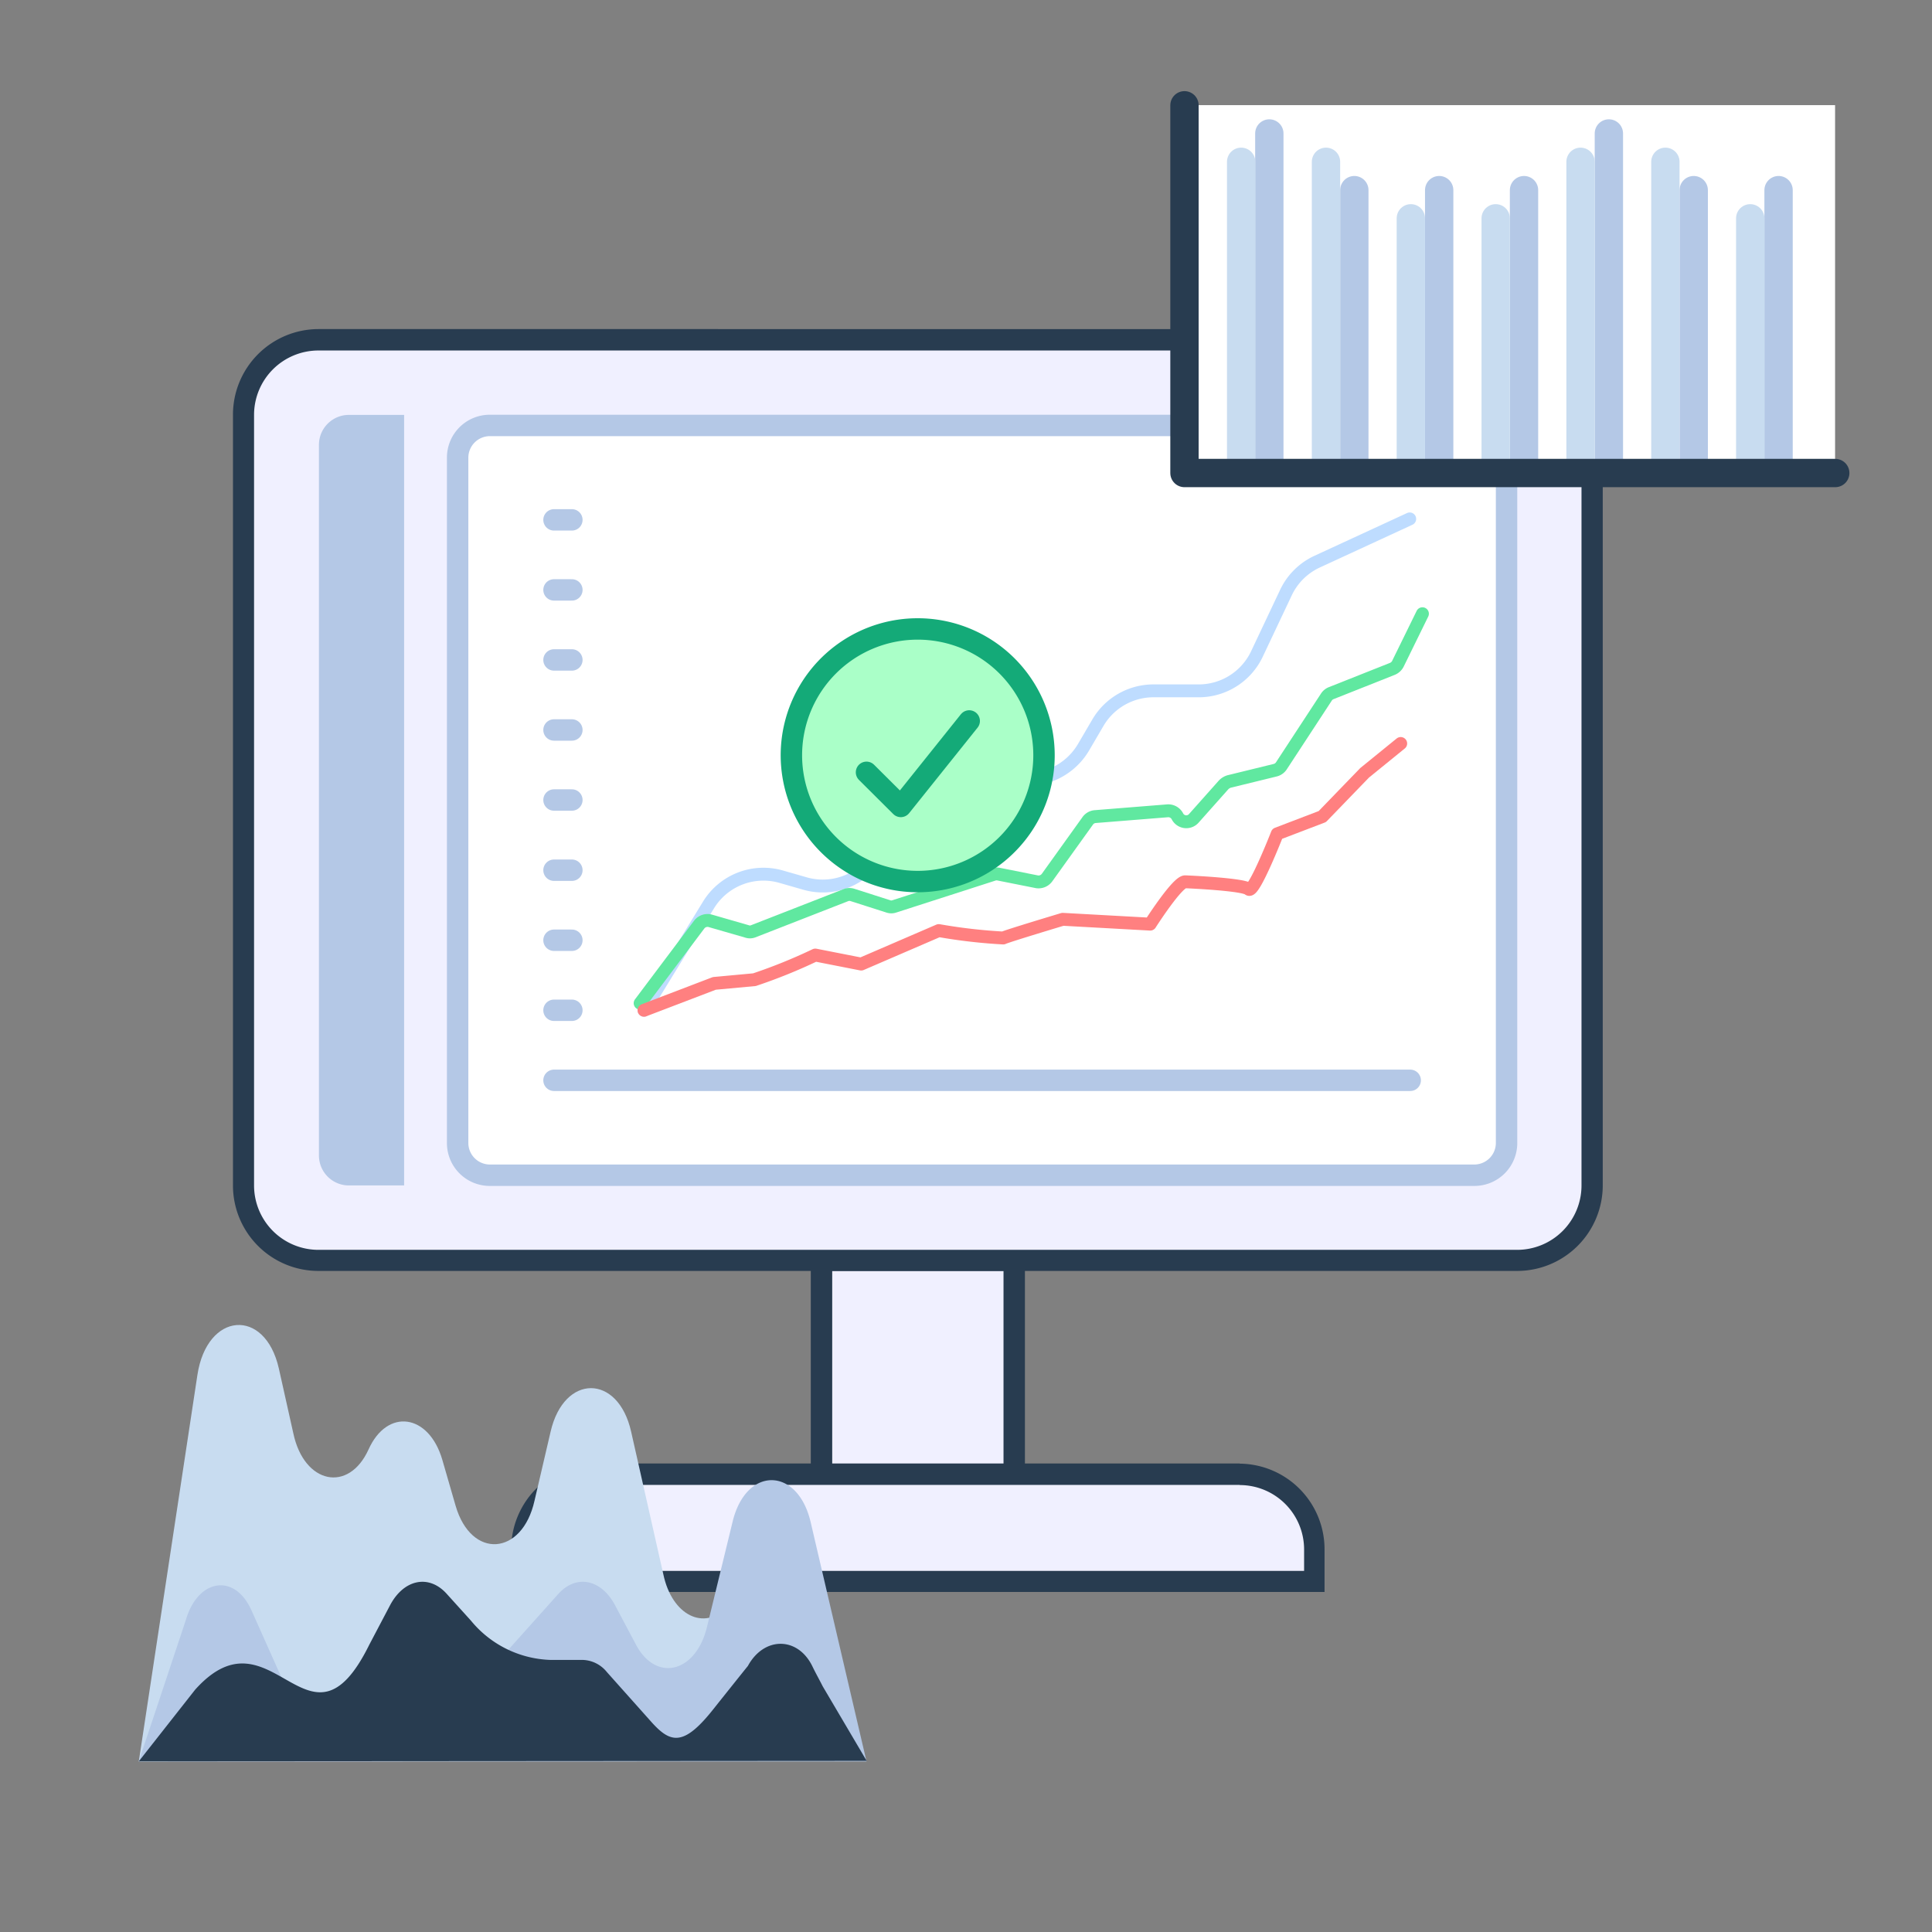 <svg id="icons" xmlns="http://www.w3.org/2000/svg" viewBox="0 0 120 120"><rect x="0" y="0" width="120" height="120" fill="#808080" stroke="none"/><defs><style>.cls-1{fill:#f0f0ff;}.cls-2{fill:#283c50;}.cls-3{fill:#b4c8e6;}.cls-4{fill:#fff;}.cls-13,.cls-14,.cls-15,.cls-5,.cls-6,.cls-7,.cls-8{fill:none;}.cls-13,.cls-5{stroke:#b4c8e6;}.cls-11,.cls-13,.cls-14,.cls-15,.cls-5,.cls-6,.cls-7,.cls-8{stroke-linecap:round;stroke-linejoin:round;}.cls-11,.cls-5{stroke-width:1.33px;}.cls-6{stroke:#bedcff;fill-rule:evenodd;}.cls-6,.cls-7,.cls-8{stroke-width:0.8px;}.cls-7{stroke:#60e8a0;}.cls-8{stroke:#ff8080;}.cls-11,.cls-9{fill:#aaffc8;}.cls-10{fill:#14aa78;}.cls-11{stroke:#14aa78;}.cls-12{fill:#c8dcf0;}.cls-13,.cls-14,.cls-15{stroke-width:1.76px;}.cls-14{stroke:#c8dcf0;}.cls-15{stroke:#283c50;}</style></defs><title>icon</title><rect class="cls-1" x="51.03" y="78.28" width="11.96" height="13.3"/><path class="cls-2" d="M62.33,78.94v12H51.69v-12H62.33m1.33-1.33H50.36V92.24h13.3V77.61Z"/><path class="cls-1" d="M32.41,98.22v-2a4.66,4.66,0,0,1,4.66-4.66H77a4.66,4.66,0,0,1,4.65,4.66v2Z"/><path class="cls-2" d="M77,92.24a4,4,0,0,1,4,4v1.33H33.08V96.23a4,4,0,0,1,4-4H77m0-1.33H37.07a5.32,5.32,0,0,0-5.32,5.32v2.66H82.27V96.23A5.32,5.32,0,0,0,77,90.91Z"/><rect class="cls-1" x="15.13" y="21.11" width="83.76" height="57.17" rx="4.65"/><path class="cls-2" d="M94.23,21.78a4,4,0,0,1,4,4V73.63a4,4,0,0,1-4,4H19.78a4,4,0,0,1-4-4V25.77a4,4,0,0,1,4-4H94.23m0-1.33H19.78a5.32,5.32,0,0,0-5.31,5.32V73.63a5.31,5.31,0,0,0,5.31,5.31H94.23a5.32,5.32,0,0,0,5.32-5.31V25.77a5.32,5.32,0,0,0-5.32-5.32Z"/><path class="cls-3" d="M21.67,25.77H25.1a0,0,0,0,1,0,0V73.63a0,0,0,0,1,0,0H21.67a1.86,1.86,0,0,1-1.86-1.86V27.63a1.86,1.86,0,0,1,1.86-1.86Z"/><rect class="cls-4" x="28.42" y="26.43" width="65.15" height="46.53" rx="1.99"/><path class="cls-3" d="M91.58,27.09a1.34,1.34,0,0,1,1.33,1.33V71a1.34,1.34,0,0,1-1.33,1.33H30.42A1.34,1.34,0,0,1,29.09,71V28.42a1.34,1.34,0,0,1,1.33-1.33H91.58m0-1.33H30.42a2.66,2.66,0,0,0-2.66,2.66V71a2.66,2.66,0,0,0,2.66,2.66H91.58A2.66,2.66,0,0,0,94.24,71V28.42a2.66,2.66,0,0,0-2.66-2.66Z"/><line class="cls-5" x1="34.41" y1="67.1" x2="87.59" y2="67.1"/><line class="cls-5" x1="34.41" y1="62.75" x2="35.52" y2="62.75"/><line class="cls-5" x1="34.41" y1="58.4" x2="35.52" y2="58.4"/><line class="cls-5" x1="34.41" y1="54.05" x2="35.52" y2="54.05"/><line class="cls-5" x1="34.41" y1="49.69" x2="35.52" y2="49.69"/><line class="cls-5" x1="34.41" y1="45.34" x2="35.52" y2="45.34"/><line class="cls-5" x1="34.41" y1="40.99" x2="35.52" y2="40.99"/><line class="cls-5" x1="34.41" y1="36.64" x2="35.52" y2="36.64"/><line class="cls-5" x1="34.41" y1="32.29" x2="35.52" y2="32.29"/><path class="cls-6" d="M40,62.75l4-6.53a4,4,0,0,1,4.58-1.75l1.36.39a4,4,0,0,0,4.53-1.67l2.42-3.75A4.05,4.05,0,0,1,62,48h0a4.07,4.07,0,0,0,5.29-1.57l.89-1.52a4,4,0,0,1,3.5-2h2.73a4,4,0,0,0,3.66-2.29l1.81-3.83a4,4,0,0,1,1.94-1.91l5.74-2.65"/><path class="cls-7" d="M39.76,62.31l3.66-4.87a.65.65,0,0,1,.68-.25l2.29.66a.55.55,0,0,0,.38,0l5.79-2.26a.61.61,0,0,1,.4,0l2.22.71a.56.56,0,0,0,.36,0l6.21-2a.61.61,0,0,1,.3,0l2.36.47a.65.65,0,0,0,.63-.27L67.55,51a.63.63,0,0,1,.48-.28l4.5-.36a.64.64,0,0,1,.61.36h0a.62.62,0,0,0,1,.12L76,48.75a.81.81,0,0,1,.34-.21l2.86-.7a.64.64,0,0,0,.4-.29l2.77-4.23a.64.64,0,0,1,.32-.27l3.78-1.5a.67.67,0,0,0,.37-.35l1.51-3.08"/><path class="cls-8" d="M40,62.75l4.37-1.67,2.49-.23a33.22,33.22,0,0,0,3.78-1.53l2.85.56,4.82-2.08a33.49,33.49,0,0,0,4,.46c.3-.14,3.7-1.16,3.7-1.16l5.43.3s1.69-2.65,2.18-2.63,3.63.17,3.94.46,1.77-3.44,1.77-3.44l2.8-1.07L84.76,48,87,46.18"/><path class="cls-9" d="M57,54.75a7.85,7.85,0,1,1,7.84-7.85A7.85,7.85,0,0,1,57,54.75Z"/><path class="cls-10" d="M57,39.73a7.18,7.18,0,1,1-7.18,7.17A7.18,7.18,0,0,1,57,39.73m0-1.33a8.51,8.51,0,1,0,8.51,8.5A8.51,8.51,0,0,0,57,38.4Z"/><polyline class="cls-11" points="60.2 44.78 55.95 50.09 53.82 47.97"/><path class="cls-12" d="M53.82,109.4l-4.35-9.25c-.84-1.84-2.5-2.28-3.7-1l-.57.63c-1.44,1.55-3.46.57-4-2l-2-8.86c-.81-3.6-4.17-3.6-5,0l-1,4.29c-.77,3.44-3.93,3.65-4.9.32l-.83-2.87c-.84-2.86-3.42-3.21-4.58-.63h0c-1.23,2.71-4,2.15-4.67-1L17.32,85c-.86-3.81-4.47-3.52-5.06.41l-3.64,24Z"/><path class="cls-3" d="M53.82,109.4,50.36,94.58c-.79-3.48-4-3.54-4.85-.09l-1.6,6.57c-.69,2.84-3.16,3.45-4.41,1.09L38.2,99.7c-.86-1.62-2.41-1.93-3.52-.7l-3,3.35a2,2,0,0,1-1.52.75H26.3a2,2,0,0,0-1.51.75L21.93,107c-1.17,1.3-2.82.87-3.64-1l-2.68-6-.11-.22c-1.08-2.06-3.23-1.63-3.95.82L8.62,109.4Z"/><path class="cls-2" d="M8.62,109.4l3.5-4.45c4.79-5.34,7.06,4.83,10.82-2.8l1.29-2.45c.86-1.62,2.42-1.93,3.52-.7l1.5,1.66a6.66,6.66,0,0,0,4.92,2.44h2a2,2,0,0,1,1.52.75L40.5,107c1.18,1.3,2,1.47,3.87-.92,0,0,2-2.51,2.08-2.6,1-1.84,3.09-1.84,4,0,.21.44.44.84.65,1.26l2.73,4.63Z"/><rect class="cls-4" x="73.57" y="6.53" width="40.41" height="22.84"/><line class="cls-13" x1="110.47" y1="28.5" x2="110.47" y2="11.81"/><line class="cls-14" x1="108.71" y1="28.5" x2="108.71" y2="13.56"/><line class="cls-13" x1="105.2" y1="28.5" x2="105.2" y2="11.81"/><line class="cls-14" x1="103.44" y1="28.5" x2="103.44" y2="10.05"/><line class="cls-13" x1="99.93" y1="28.5" x2="99.93" y2="8.29"/><line class="cls-14" x1="98.17" y1="28.5" x2="98.17" y2="10.05"/><line class="cls-13" x1="94.66" y1="28.5" x2="94.66" y2="11.81"/><line class="cls-14" x1="92.9" y1="28.5" x2="92.9" y2="13.56"/><line class="cls-13" x1="89.39" y1="28.5" x2="89.39" y2="11.81"/><line class="cls-14" x1="87.63" y1="28.5" x2="87.63" y2="13.56"/><line class="cls-13" x1="84.12" y1="28.5" x2="84.12" y2="11.81"/><line class="cls-14" x1="82.36" y1="28.5" x2="82.36" y2="10.05"/><line class="cls-13" x1="78.84" y1="28.5" x2="78.84" y2="8.29"/><line class="cls-14" x1="77.09" y1="28.5" x2="77.09" y2="10.05"/><polyline class="cls-15" points="73.57 6.54 73.57 29.38 113.99 29.38"/></svg>